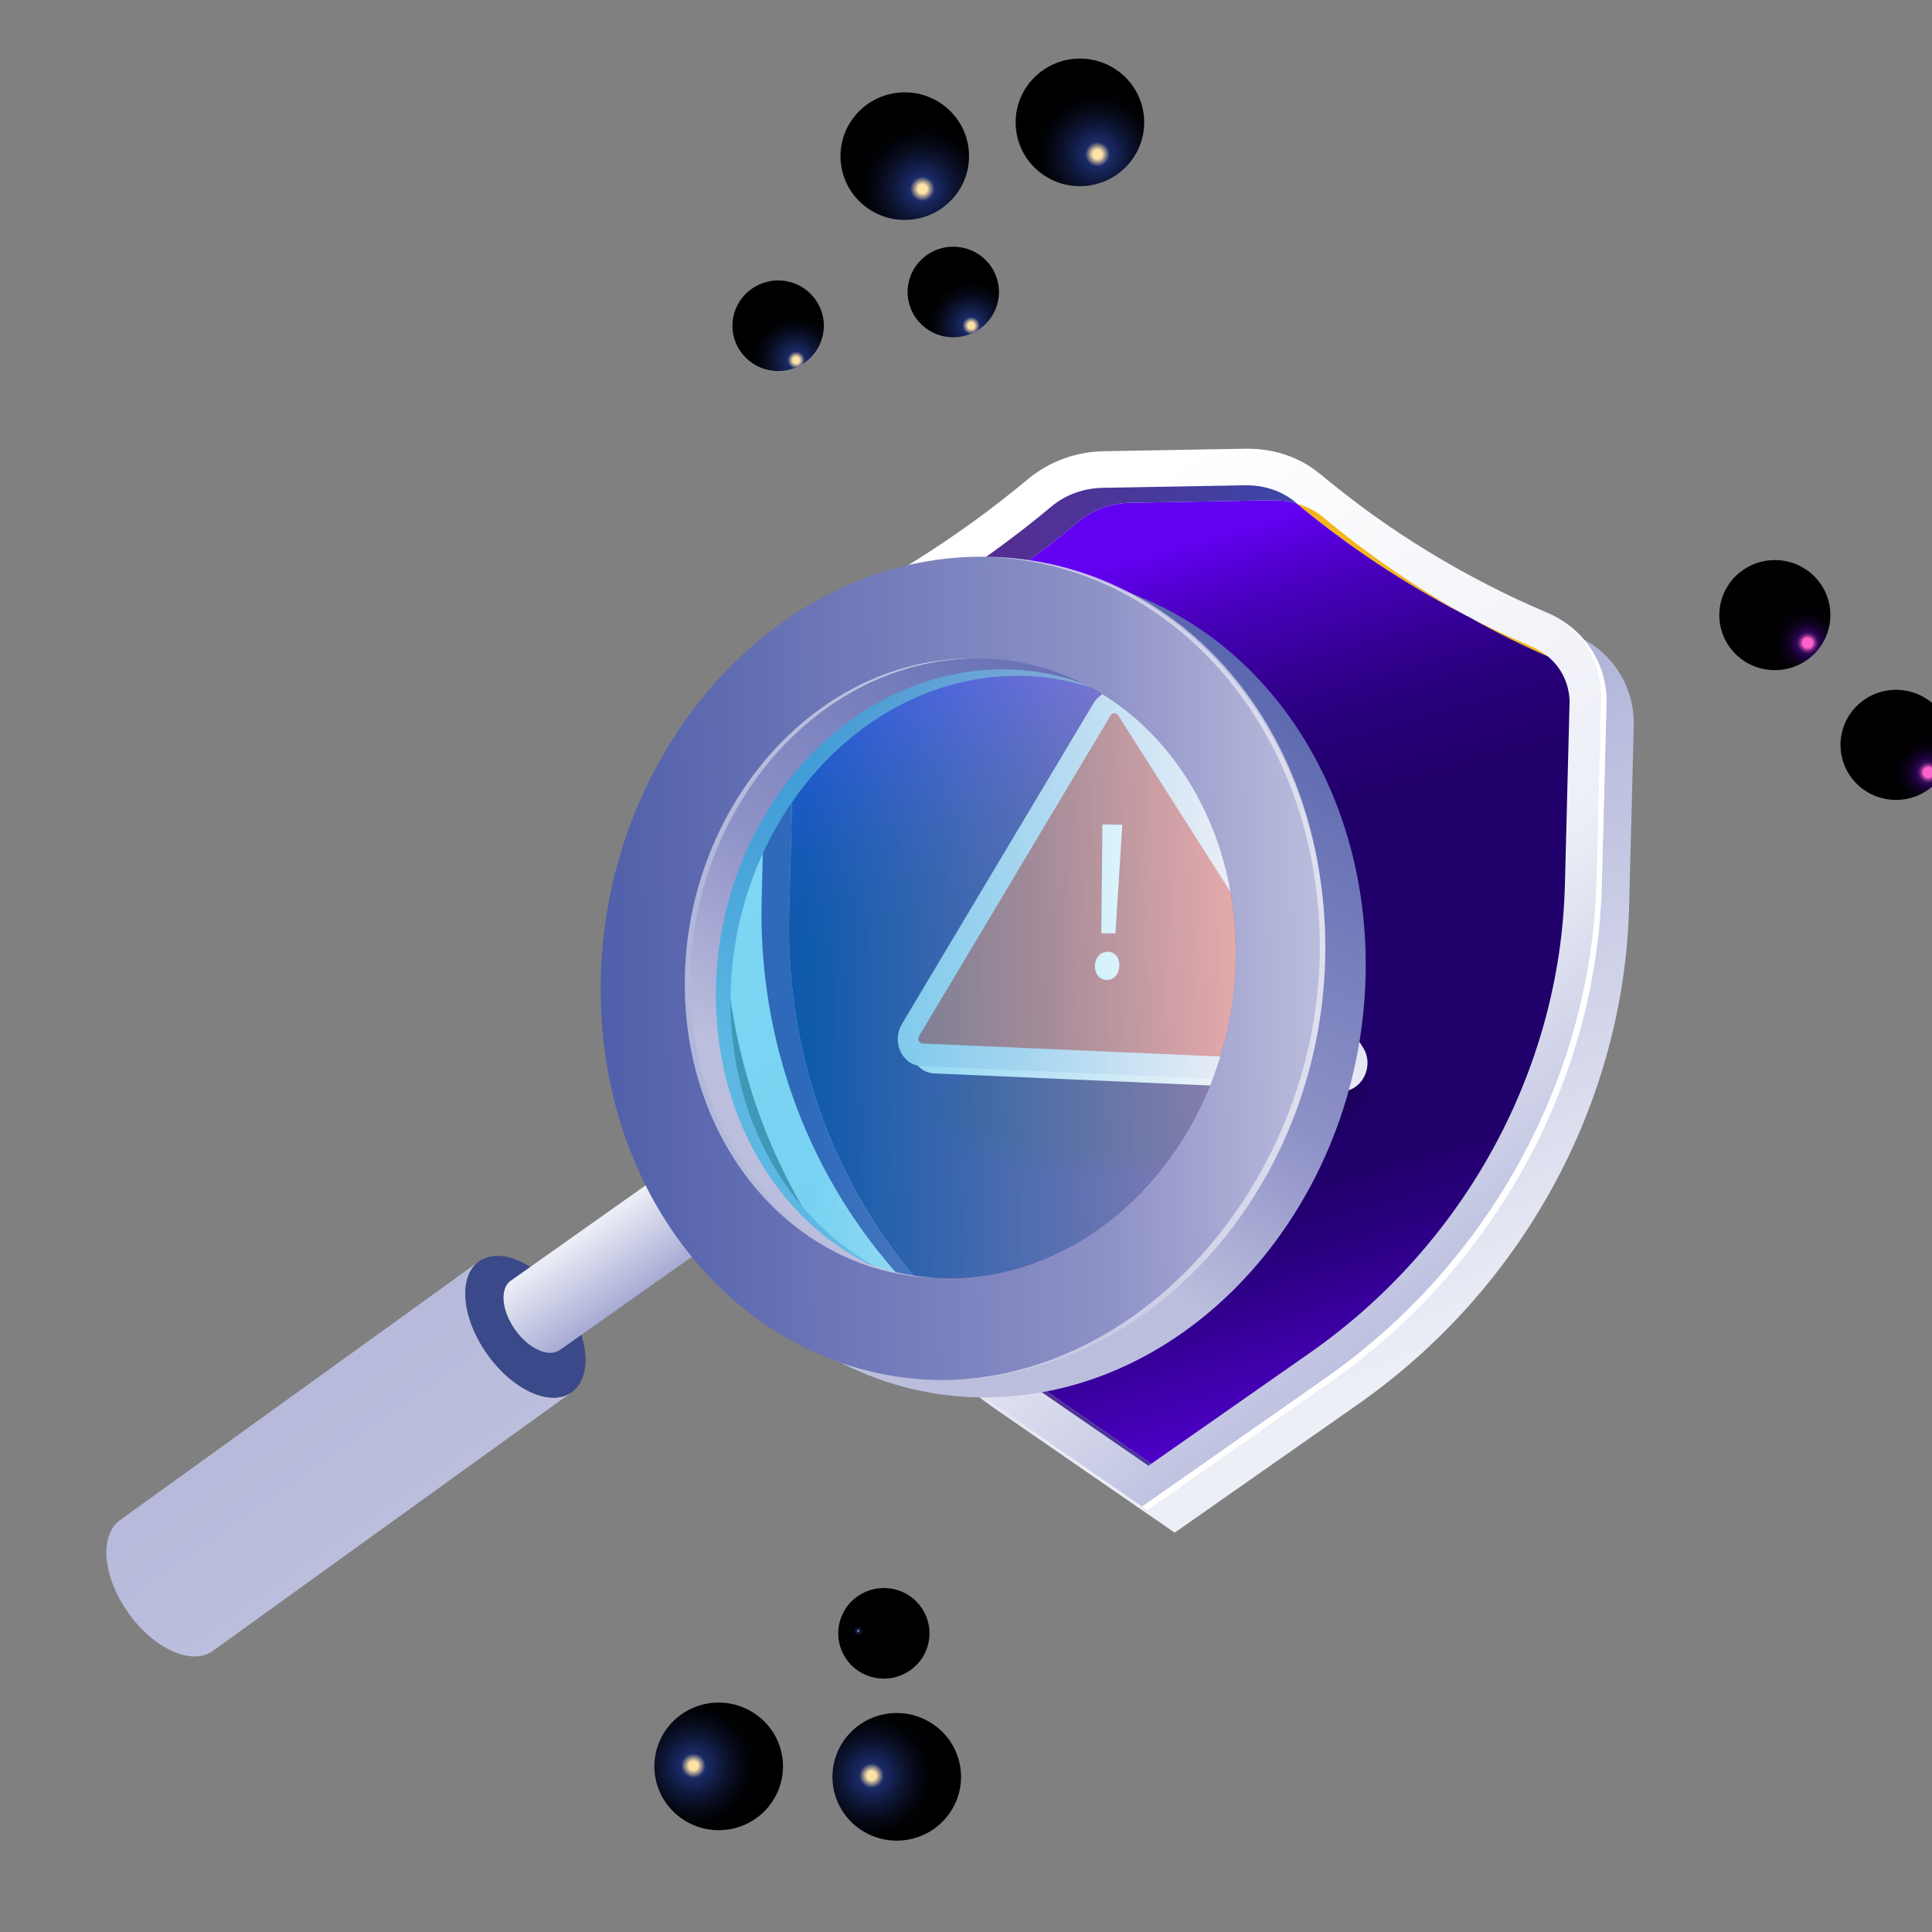 <svg width="96" height="96" viewBox="0 0 96 96" fill="none" xmlns="http://www.w3.org/2000/svg">
<rect x="0" y="0" width="96" height="96" fill="#808080" stroke="none"/>
<g clip-path="url(#clip0_331_12766)">
<g opacity="0.41">
<path d="M14.171 78.154C15.85 78.077 17.191 77.573 17.166 77.028C17.141 76.483 15.759 76.104 14.08 76.181C12.4 76.258 11.059 76.762 11.084 77.307C11.109 77.852 12.491 78.231 14.171 78.154Z" fill="#0F0A26"/>
</g>
<path d="M23.947 62.594C23.894 62.611 23.854 62.64 23.81 62.669L23.938 62.578L23.946 62.59L23.947 62.594Z" fill="url(#paint0_linear_331_12766)"/>
<path d="M28.532 69.092L28.404 69.183C28.448 69.15 28.488 69.125 28.524 69.08L28.532 69.092Z" fill="url(#paint1_linear_331_12766)"/>
<path d="M28.404 69.183L10.627 81.997L10.618 81.985C10.618 81.985 10.591 82.026 10.57 82.038C9.515 82.782 7.633 81.929 6.366 80.129C5.096 78.33 4.921 76.272 5.977 75.525C5.997 75.512 6.025 75.512 6.041 75.495L6.033 75.483L23.81 62.669C22.754 63.413 22.929 65.471 24.2 67.274C25.47 69.073 27.348 69.931 28.404 69.183Z" fill="url(#paint2_linear_331_12766)"/>
<path d="M28.404 69.183C27.349 69.927 25.467 69.073 24.2 67.274C22.929 65.475 22.755 63.417 23.811 62.669C23.855 62.636 23.895 62.611 23.947 62.594C25.021 61.996 26.798 62.851 28.015 64.583C29.236 66.314 29.445 68.27 28.524 69.084C28.488 69.129 28.448 69.154 28.404 69.187L28.404 69.183Z" fill="#3A4989"/>
<path d="M33.54 57.885C33.512 57.894 33.492 57.91 33.468 57.927L33.536 57.881L33.536 57.889L33.54 57.885Z" fill="url(#paint3_linear_331_12766)"/>
<path d="M35.969 61.328L35.901 61.374C35.925 61.357 35.945 61.344 35.965 61.32L35.965 61.328L35.969 61.328Z" fill="url(#paint4_linear_331_12766)"/>
<path d="M35.901 61.374L27.852 67.059L27.851 67.051C27.851 67.051 27.831 67.072 27.819 67.08C27.26 67.475 26.264 67.022 25.591 66.067C24.918 65.111 24.826 64.024 25.386 63.629C25.398 63.621 25.41 63.621 25.422 63.616L25.422 63.608L33.463 57.923C32.903 58.317 32.995 59.409 33.668 60.361C34.341 61.316 35.337 61.768 35.897 61.374L35.901 61.374Z" fill="url(#paint5_linear_331_12766)"/>
<path d="M35.901 61.374C35.341 61.768 34.345 61.316 33.672 60.361C32.999 59.405 32.907 58.317 33.467 57.923C33.491 57.906 33.511 57.894 33.539 57.881C34.108 57.563 35.048 58.016 35.696 58.932C36.343 59.847 36.455 60.886 35.965 61.316C35.945 61.34 35.925 61.353 35.901 61.37L35.901 61.374Z" fill="#3A4989"/>
<g opacity="0.41">
<path d="M59.568 72.57C61.43 72.484 62.918 71.925 62.89 71.319C62.862 70.714 61.33 70.293 59.467 70.378C57.605 70.464 56.117 71.024 56.145 71.629C56.173 72.234 57.705 72.655 59.568 72.57Z" fill="#0F0A26"/>
</g>
<path d="M63.255 23.397L56.205 23.522C54.853 23.546 53.513 24.015 52.456 24.897C48.909 27.85 44.973 30.321 40.759 32.222C38.904 33.056 37.656 34.856 37.602 36.845L37.373 45.813C37.121 55.578 41.683 64.648 49.598 70.106L58.37 76.157L67.463 69.789C75.665 64.044 80.7 54.805 80.951 45.039L81.181 36.071C81.231 34.082 80.074 32.326 78.263 31.556C74.142 29.807 70.332 27.474 66.933 24.64C65.918 23.795 64.603 23.373 63.251 23.397L63.255 23.397Z" fill="url(#paint6_linear_331_12766)"/>
<path d="M61.896 22.296L54.845 22.421C53.493 22.445 52.153 22.914 51.096 23.795C47.549 26.749 43.613 29.22 39.4 31.12C37.544 31.955 36.297 33.755 36.243 35.743L36.014 44.711C35.762 54.477 40.324 63.546 48.239 69.005L57.01 75.056L66.104 68.688C74.306 62.943 79.34 53.704 79.592 43.938L79.822 34.97C79.871 32.981 78.715 31.224 76.903 30.455C72.783 28.706 68.972 26.373 65.574 23.538C64.559 22.694 63.243 22.272 61.892 22.296L61.896 22.296Z" fill="url(#paint7_linear_331_12766)"/>
<path d="M64.368 24.956C64.393 24.98 64.43 25.008 64.459 25.032C64.072 24.909 63.65 24.852 63.221 24.859L56.166 24.985C55.223 25.001 54.306 25.325 53.608 25.905C49.905 28.987 45.829 31.553 41.471 33.517C40.266 34.053 39.477 35.196 39.442 36.456L39.213 45.424C38.979 54.586 43.272 63.113 50.707 68.233L57.212 72.728L57.068 72.832L49.33 67.5C41.907 62.38 37.613 53.837 37.847 44.679L38.077 35.711C38.107 34.463 38.901 33.307 40.094 32.772C44.452 30.808 48.54 28.258 52.242 25.172C52.944 24.58 53.846 24.257 54.801 24.24L61.855 24.114C62.798 24.098 63.699 24.389 64.368 24.956Z" fill="url(#paint8_linear_331_12766)"/>
<path d="M76.909 32.621C75.567 32.041 74.263 31.384 72.987 30.662C74.009 31.194 75.058 31.678 76.119 32.133C76.412 32.257 76.666 32.419 76.909 32.621Z" fill="url(#paint9_linear_331_12766)"/>
<path d="M77.988 35.002L77.759 43.97C77.525 53.133 72.796 61.832 65.09 67.22L57.212 72.729L50.707 68.233C43.272 63.113 38.978 54.582 39.213 45.424L39.442 36.456C39.476 35.196 40.266 34.053 41.471 33.517C45.829 31.553 49.905 28.987 53.607 25.905C54.31 25.325 55.223 25.002 56.166 24.985L63.221 24.86C63.646 24.852 64.072 24.909 64.459 25.032C67.002 27.145 69.751 28.97 72.685 30.497C72.788 30.56 72.89 30.611 72.992 30.658C74.268 31.38 75.571 32.037 76.913 32.617C77.612 33.195 78.016 34.063 77.992 34.998L77.988 35.002Z" fill="url(#paint10_linear_331_12766)"/>
<path d="M72.686 30.497C69.752 28.97 67.003 27.145 64.459 25.032C64.935 25.165 65.368 25.388 65.734 25.689C67.9 27.501 70.224 29.104 72.686 30.497Z" fill="url(#paint11_linear_331_12766)"/>
<path d="M67.963 25.39C67.147 24.798 66.35 24.184 65.578 23.538C65.533 23.502 65.484 23.479 65.439 23.443C66.256 24.121 67.098 24.77 67.963 25.39Z" fill="white"/>
<path d="M77.889 31.028C78.962 31.94 79.597 33.289 79.559 34.772L79.33 43.74C79.078 53.506 74.043 62.745 65.841 68.49L56.748 74.858L47.976 68.807C47.57 68.527 47.18 68.234 46.795 67.937C47.263 68.306 47.747 68.665 48.243 69.005L57.014 75.056L66.108 68.688C74.31 62.943 79.344 53.703 79.596 43.938L79.826 34.97C79.866 33.37 79.12 31.933 77.889 31.028Z" fill="white"/>
<g opacity="0.3">
<path opacity="0.02" d="M57.319 58.537C63.62 58.215 68.643 56.294 68.538 54.247C68.434 52.199 63.241 50.801 56.94 51.123C50.639 51.445 45.616 53.366 45.721 55.413C45.825 57.461 51.018 58.859 57.319 58.537Z" fill="#0F0A26"/>
<path opacity="0.04" d="M57.328 58.452C63.544 58.134 68.499 56.238 68.395 54.218C68.292 52.197 63.169 50.816 56.953 51.134C50.737 51.452 45.782 53.348 45.885 55.368C45.989 57.389 51.111 58.77 57.328 58.452Z" fill="#0F0A26"/>
<path opacity="0.06" d="M57.339 58.366C63.472 58.053 68.362 56.182 68.26 54.188C68.158 52.194 63.103 50.832 56.97 51.146C50.836 51.459 45.947 53.33 46.049 55.324C46.151 57.318 51.206 58.68 57.339 58.366Z" fill="#0F0A26"/>
<path opacity="0.08" d="M57.35 58.276C63.399 57.967 68.221 56.122 68.12 54.155C68.019 52.188 63.035 50.844 56.986 51.153C50.938 51.462 46.116 53.307 46.216 55.275C46.317 57.242 51.302 58.586 57.35 58.276Z" fill="#0F0A26"/>
<path opacity="0.1" d="M57.359 58.191C63.325 57.886 68.081 56.066 67.981 54.125C67.882 52.185 62.965 50.859 57 51.164C51.034 51.469 46.278 53.29 46.377 55.23C46.476 57.17 51.393 58.496 57.359 58.191Z" fill="#0F0A26"/>
<path opacity="0.12" d="M57.37 58.097C63.251 57.796 67.939 56.003 67.841 54.092C67.744 52.181 62.897 50.875 57.016 51.176C51.135 51.477 46.446 53.27 46.544 55.181C46.642 57.092 51.489 58.398 57.37 58.097Z" fill="#0F0A26"/>
<path opacity="0.14" d="M57.381 58.011C63.18 57.715 67.802 55.947 67.706 54.062C67.609 52.178 62.831 50.891 57.032 51.187C51.234 51.483 46.611 53.252 46.708 55.136C46.804 57.02 51.583 58.308 57.381 58.011Z" fill="#0F0A26"/>
<path opacity="0.16" d="M57.39 57.922C63.103 57.63 67.658 55.887 67.563 54.029C67.468 52.172 62.759 50.903 57.046 51.195C51.332 51.487 46.777 53.23 46.872 55.087C46.967 56.945 51.676 58.214 57.39 57.922Z" fill="#0F0A26"/>
<path opacity="0.18" d="M57.401 57.836C63.032 57.548 67.521 55.831 67.427 54C67.334 52.169 62.693 50.918 57.062 51.206C51.431 51.494 46.942 53.212 47.036 55.043C47.129 56.873 51.77 58.124 57.401 57.836Z" fill="#0F0A26"/>
<path opacity="0.2" d="M57.412 57.746C62.959 57.463 67.38 55.77 67.288 53.967C67.195 52.162 62.625 50.93 57.078 51.213C51.532 51.497 47.111 53.189 47.203 54.993C47.295 56.797 51.866 58.03 57.412 57.746Z" fill="#0F0A26"/>
<path opacity="0.22" d="M57.42 57.661C62.884 57.382 67.24 55.716 67.149 53.941C67.058 52.166 62.556 50.954 57.092 51.233C51.628 51.512 47.273 53.178 47.364 54.953C47.454 56.728 51.957 57.94 57.42 57.661Z" fill="#0F0A26"/>
<path opacity="0.24" d="M57.428 57.572C62.807 57.297 67.095 55.656 67.005 53.908C66.916 52.16 62.483 50.966 57.104 51.241C51.726 51.516 47.438 53.156 47.527 54.904C47.617 56.652 52.049 57.847 57.428 57.572Z" fill="#0F0A26"/>
<path opacity="0.25" d="M57.44 57.486C62.736 57.215 66.958 55.6 66.87 53.879C66.782 52.157 62.417 50.981 57.121 51.252C51.825 51.523 47.603 53.138 47.691 54.859C47.779 56.581 52.143 57.757 57.44 57.486Z" fill="#0F0A26"/>
<path opacity="0.27" d="M57.452 57.4C62.663 57.134 66.817 55.544 66.731 53.849C66.644 52.154 62.349 50.997 57.138 51.263C51.927 51.53 47.772 53.119 47.859 54.814C47.946 56.509 52.24 57.666 57.452 57.4Z" fill="#0F0A26"/>
<path opacity="0.29" d="M57.459 57.31C62.588 57.048 66.677 55.484 66.591 53.816C66.506 52.148 62.279 51.008 57.151 51.271C52.022 51.533 47.933 53.097 48.019 54.765C48.104 56.433 52.331 57.573 57.459 57.31Z" fill="#0F0A26"/>
<path opacity="0.31" d="M57.471 57.225C62.514 56.967 66.535 55.428 66.451 53.787C66.368 52.145 62.211 51.024 57.167 51.282C52.123 51.54 48.102 53.079 48.186 54.721C48.27 56.361 52.427 57.483 57.471 57.225Z" fill="#0F0A26"/>
<path opacity="0.33" d="M57.483 57.131C62.444 56.877 66.399 55.365 66.317 53.753C66.234 52.141 62.145 51.04 57.184 51.293C52.223 51.547 48.268 53.059 48.35 54.672C48.433 56.284 52.522 57.385 57.483 57.131Z" fill="#0F0A26"/>
<path opacity="0.35" d="M57.49 57.046C62.369 56.796 66.258 55.309 66.177 53.724C66.096 52.138 62.075 51.056 57.197 51.305C52.318 51.554 48.429 53.042 48.51 54.627C48.591 56.212 52.612 57.295 57.49 57.046Z" fill="#0F0A26"/>
<path opacity="0.37" d="M57.502 56.956C62.295 56.711 66.117 55.249 66.037 53.69C65.957 52.132 62.007 51.067 57.213 51.312C52.419 51.557 48.598 53.02 48.678 54.578C48.757 56.136 52.708 57.201 57.502 56.956Z" fill="#0F0A26"/>
<path opacity="0.39" d="M57.513 56.874C62.224 56.634 65.98 55.197 65.902 53.665C65.823 52.133 61.941 51.087 57.23 51.328C52.518 51.569 48.763 53.006 48.841 54.537C48.919 56.069 52.802 57.115 57.513 56.874Z" fill="#0F0A26"/>
<path opacity="0.41" d="M57.522 56.785C62.148 56.548 65.836 55.136 65.759 53.632C65.682 52.127 61.869 51.099 57.243 51.335C52.617 51.572 48.929 52.983 49.005 54.488C49.083 55.993 52.895 57.021 57.522 56.785Z" fill="#0F0A26"/>
<path opacity="0.43" d="M57.532 56.695C62.076 56.463 65.698 55.078 65.623 53.602C65.547 52.126 61.803 51.118 57.259 51.351C52.716 51.583 49.093 52.968 49.169 54.444C49.244 55.919 52.989 56.928 57.532 56.695Z" fill="#0F0A26"/>
<path opacity="0.45" d="M57.54 56.605C61.999 56.377 65.553 55.018 65.479 53.569C65.405 52.12 61.73 51.13 57.272 51.358C52.813 51.586 49.258 52.945 49.332 54.395C49.407 55.844 53.081 56.834 57.54 56.605Z" fill="#0F0A26"/>
<path opacity="0.47" d="M57.552 56.52C61.929 56.296 65.417 54.962 65.345 53.539C65.272 52.117 61.665 51.145 57.289 51.369C52.913 51.593 49.424 52.927 49.497 54.35C49.57 55.772 53.176 56.743 57.552 56.52Z" fill="#0F0A26"/>
<path opacity="0.49" d="M57.564 56.434C61.855 56.215 65.276 54.906 65.205 53.51C65.133 52.115 61.597 51.161 57.305 51.381C53.014 51.6 49.593 52.909 49.664 54.305C49.736 55.7 53.272 56.654 57.564 56.434Z" fill="#0F0A26"/>
<path opacity="0.51" d="M57.571 56.345C61.78 56.129 65.135 54.846 65.065 53.477C64.995 52.108 61.527 51.173 57.318 51.388C53.109 51.603 49.754 52.887 49.824 54.256C49.894 55.625 53.363 56.56 57.571 56.345Z" fill="#0F0A26"/>
<path opacity="0.53" d="M57.584 56.259C61.708 56.048 64.995 54.789 64.926 53.447C64.858 52.105 61.459 51.189 57.335 51.4C53.211 51.61 49.924 52.869 49.992 54.211C50.061 55.553 53.46 56.47 57.584 56.259Z" fill="#0F0A26"/>
<path opacity="0.55" d="M57.591 56.165C61.632 55.959 64.854 54.727 64.787 53.414C64.72 52.101 61.389 51.204 57.348 51.411C53.306 51.618 50.085 52.849 50.152 54.162C50.219 55.475 53.55 56.372 57.591 56.165Z" fill="#0F0A26"/>
<path opacity="0.57" d="M57.602 56.084C61.559 55.881 64.713 54.675 64.647 53.389C64.581 52.103 61.321 51.224 57.364 51.426C53.408 51.629 50.254 52.835 50.319 54.121C50.385 55.407 53.646 56.286 57.602 56.084Z" fill="#0F0A26"/>
<path opacity="0.59" d="M57.614 55.994C61.487 55.796 64.576 54.615 64.511 53.355C64.447 52.096 61.254 51.236 57.38 51.434C53.507 51.632 50.418 52.813 50.483 54.073C50.547 55.332 53.74 56.192 57.614 55.994Z" fill="#0F0A26"/>
<path opacity="0.61" d="M57.622 55.909C61.411 55.715 64.431 54.559 64.368 53.326C64.305 52.094 61.183 51.252 57.394 51.445C53.605 51.639 50.584 52.795 50.647 54.028C50.71 55.26 53.833 56.102 57.622 55.909Z" fill="#0F0A26"/>
<path opacity="0.63" d="M57.633 55.819C61.34 55.63 64.294 54.498 64.233 53.293C64.171 52.087 61.117 51.263 57.41 51.453C53.704 51.642 50.749 52.773 50.811 53.979C50.873 55.185 53.927 56.008 57.633 55.819Z" fill="#0F0A26"/>
<path opacity="0.65" d="M57.645 55.729C61.267 55.544 64.154 54.44 64.094 53.264C64.034 52.087 61.049 51.283 57.428 51.468C53.806 51.653 50.919 52.757 50.979 53.934C51.039 55.111 54.024 55.914 57.645 55.729Z" fill="#0F0A26"/>
<path opacity="0.67" d="M57.653 55.64C61.192 55.459 64.013 54.38 63.954 53.23C63.895 52.08 60.979 51.295 57.44 51.476C53.901 51.657 51.08 52.735 51.139 53.885C51.197 55.035 54.114 55.821 57.653 55.64Z" fill="#0F0A26"/>
<path opacity="0.69" d="M57.664 55.554C61.118 55.377 63.872 54.324 63.815 53.201C63.757 52.078 60.91 51.31 57.456 51.487C54.002 51.663 51.249 52.717 51.306 53.84C51.364 54.963 54.21 55.73 57.664 55.554Z" fill="#0F0A26"/>
<path opacity="0.71" d="M57.673 55.468C61.044 55.296 63.732 54.268 63.676 53.171C63.62 52.075 60.841 51.326 57.47 51.498C54.098 51.671 51.411 52.699 51.467 53.795C51.523 54.892 54.301 55.641 57.673 55.468Z" fill="#0F0A26"/>
<path opacity="0.73" d="M57.684 55.379C60.971 55.211 63.591 54.208 63.536 53.138C63.481 52.069 60.773 51.338 57.486 51.506C54.2 51.674 51.58 52.677 51.634 53.746C51.689 54.816 54.398 55.547 57.684 55.379Z" fill="#0F0A26"/>
<path opacity="0.75" d="M57.696 55.293C60.9 55.129 63.454 54.153 63.401 53.112C63.348 52.072 60.708 51.361 57.504 51.525C54.3 51.689 51.745 52.665 51.798 53.706C51.852 54.746 54.492 55.457 57.696 55.293Z" fill="#0F0A26"/>
<path opacity="0.76" d="M57.704 55.204C60.823 55.044 63.309 54.093 63.258 53.079C63.206 52.066 60.635 51.373 57.516 51.533C54.397 51.692 51.91 52.643 51.962 53.657C52.014 54.671 54.584 55.363 57.704 55.204Z" fill="#0F0A26"/>
<path opacity="0.78" d="M57.715 55.118C60.752 54.963 63.172 54.037 63.122 53.05C63.071 52.063 60.569 51.389 57.532 51.544C54.496 51.699 52.075 52.625 52.126 53.612C52.176 54.599 54.678 55.273 57.715 55.118Z" fill="#0F0A26"/>
<path opacity="0.8" d="M57.726 55.028C60.678 54.877 63.031 53.977 62.982 53.017C62.933 52.056 60.5 51.401 57.549 51.551C54.597 51.702 52.244 52.603 52.293 53.563C52.342 54.523 54.775 55.179 57.726 55.028Z" fill="#0F0A26"/>
<path opacity="0.82" d="M57.735 54.943C60.604 54.796 62.891 53.921 62.843 52.987C62.796 52.054 60.431 51.416 57.562 51.563C54.693 51.71 52.406 52.585 52.454 53.519C52.501 54.452 54.866 55.09 57.735 54.943Z" fill="#0F0A26"/>
<path opacity="0.84" d="M57.746 54.853C60.531 54.711 62.75 53.86 62.704 52.954C62.657 52.047 60.363 51.428 57.578 51.57C54.794 51.712 52.575 52.563 52.621 53.469C52.667 54.376 54.962 54.995 57.746 54.853Z" fill="#0F0A26"/>
<path opacity="0.86" d="M57.754 54.763C60.456 54.625 62.61 53.802 62.565 52.925C62.52 52.047 60.294 51.448 57.592 51.586C54.89 51.724 52.737 52.547 52.781 53.425C52.826 54.302 55.053 54.902 57.754 54.763Z" fill="#0F0A26"/>
<path opacity="0.88" d="M57.766 54.674C60.383 54.54 62.469 53.742 62.425 52.891C62.382 52.041 60.225 51.459 57.608 51.593C54.991 51.727 52.905 52.525 52.949 53.376C52.992 54.226 55.149 54.808 57.766 54.674Z" fill="#0F0A26"/>
<path opacity="0.9" d="M57.773 54.592C60.307 54.463 62.328 53.69 62.286 52.866C62.243 52.042 60.155 51.479 57.621 51.609C55.087 51.738 53.066 52.511 53.108 53.335C53.151 54.159 55.239 54.722 57.773 54.592Z" fill="#0F0A26"/>
<path opacity="0.92" d="M57.786 54.503C60.235 54.377 62.188 53.63 62.147 52.833C62.106 52.035 60.087 51.491 57.638 51.616C55.189 51.741 53.236 52.489 53.277 53.286C53.318 54.083 55.336 54.628 57.786 54.503Z" fill="#0F0A26"/>
<path opacity="0.94" d="M57.797 54.417C60.164 54.296 62.05 53.573 62.011 52.803C61.972 52.033 60.021 51.506 57.654 51.627C55.288 51.748 53.401 52.471 53.441 53.241C53.48 54.011 55.43 54.538 57.797 54.417Z" fill="#0F0A26"/>
<path opacity="0.96" d="M57.804 54.327C60.086 54.211 61.905 53.515 61.867 52.774C61.829 52.033 59.949 51.526 57.667 51.643C55.385 51.76 53.566 52.455 53.604 53.196C53.642 53.938 55.522 54.444 57.804 54.327Z" fill="#0F0A26"/>
<path opacity="0.98" d="M57.816 54.237C60.015 54.125 61.768 53.455 61.732 52.74C61.695 52.026 59.883 51.538 57.683 51.65C55.484 51.763 53.731 52.433 53.767 53.148C53.804 53.862 55.616 54.35 57.816 54.237Z" fill="#0F0A26"/>
<path d="M57.828 54.152C59.942 54.044 61.628 53.399 61.593 52.711C61.558 52.023 59.815 51.554 57.701 51.662C55.586 51.77 53.901 52.415 53.936 53.103C53.971 53.79 55.714 54.26 57.828 54.152Z" fill="#0F0A26"/>
</g>
<path d="M54.965 35.322L45.458 51.24C44.927 52.132 45.458 53.293 46.418 53.337L66.617 54.221C67.658 54.267 68.319 52.976 67.728 52.051L57.037 35.249C56.537 34.46 55.452 34.499 54.965 35.322Z" fill="url(#paint12_linear_331_12766)"/>
<path d="M54.327 34.957L44.82 50.875C44.289 51.767 44.82 52.928 45.78 52.971L65.979 53.856C67.02 53.902 67.681 52.611 67.09 51.686L56.399 34.883C55.899 34.095 54.815 34.134 54.327 34.957Z" fill="url(#paint13_linear_331_12766)"/>
<path d="M45.846 51.853C45.736 51.847 45.682 51.779 45.657 51.722C45.632 51.666 45.614 51.578 45.673 51.475L55.18 35.557C55.224 35.487 55.28 35.446 55.356 35.441C55.405 35.44 55.494 35.446 55.557 35.542L66.248 52.345C66.264 52.373 66.323 52.461 66.264 52.592C66.241 52.641 66.19 52.726 66.081 52.736L45.85 51.853L45.846 51.853Z" fill="url(#paint14_linear_331_12766)"/>
<path d="M54.408 47.98C54.421 47.575 54.692 47.287 55.04 47.293C55.408 47.298 55.636 47.594 55.619 48.003C55.606 48.396 55.356 48.696 54.988 48.691C54.627 48.685 54.391 48.377 54.408 47.98ZM54.724 46.375L54.778 40.965L55.766 40.98L55.425 46.383L54.724 46.371L54.724 46.375Z" fill="white"/>
<path d="M49.493 28.577C39.552 29.381 31.653 39.165 31.853 50.433C32.053 61.701 40.276 70.187 50.218 69.383C60.159 68.579 68.059 58.795 67.859 47.527C67.659 36.259 59.435 27.773 49.493 28.577ZM50.128 64.336C42.645 64.938 36.454 58.554 36.304 50.071C36.153 41.587 42.099 34.222 49.583 33.62C57.066 33.018 63.257 39.402 63.407 47.885C63.558 56.368 57.612 63.733 50.128 64.336Z" fill="url(#paint15_linear_331_12766)"/>
<path d="M47.486 27.714C37.545 28.514 29.65 38.302 29.85 49.574C30.05 60.846 38.269 69.328 48.211 68.524C58.152 67.712 66.048 57.936 65.848 46.664C65.648 35.392 57.428 26.91 47.486 27.714ZM34.297 49.212C34.146 40.732 40.089 33.364 47.576 32.757C49.828 32.571 51.949 33.023 53.837 33.974C58.236 36.175 61.295 41.08 61.401 47.026C61.551 55.505 55.609 62.866 48.121 63.473C46.375 63.613 44.702 63.371 43.158 62.816C38.081 60.987 34.412 55.716 34.297 49.212Z" fill="url(#paint16_linear_331_12766)"/>
<path opacity="0.51" d="M61.4 47.026C61.551 55.505 55.608 62.866 48.121 63.473C46.374 63.613 44.702 63.371 43.158 62.816C38.75 60.615 35.679 55.701 35.573 49.756C35.423 41.268 41.365 33.908 48.844 33.301C50.599 33.157 52.284 33.402 53.832 33.974C58.232 36.175 61.291 41.08 61.396 47.026L61.4 47.026Z" fill="url(#paint17_linear_331_12766)"/>
<g opacity="0.53">
<path d="M47.309 32.757C39.821 33.36 33.879 40.733 34.029 49.212C34.145 55.712 37.809 60.987 42.891 62.816C44.109 63.256 45.409 63.488 46.761 63.505C45.505 63.462 44.299 63.225 43.162 62.816C38.085 60.987 34.416 55.716 34.301 49.212C34.15 40.732 40.092 33.363 47.58 32.757C47.835 32.736 48.085 32.727 48.332 32.719C47.996 32.717 47.656 32.727 47.309 32.753L47.309 32.757Z" fill="white"/>
<path d="M48.388 27.665C57.796 27.591 65.388 35.837 65.58 46.664C65.772 57.491 57.884 67.712 47.943 68.525C47.64 68.55 47.34 68.564 47.041 68.573C47.429 68.566 47.818 68.559 48.21 68.528C58.151 67.716 66.047 57.94 65.847 46.668C65.647 35.396 57.918 27.431 48.384 27.669L48.388 27.665Z" fill="white"/>
</g>
<path style="mix-blend-mode:color-dodge" d="M86.575 28.348C87.811 27.464 89.536 27.737 90.428 28.96C91.321 30.183 91.043 31.896 89.808 32.781C88.573 33.665 86.847 33.392 85.955 32.169C85.063 30.946 85.34 29.232 86.575 28.348Z" fill="url(#paint18_radial_331_12766)"/>
<path style="mix-blend-mode:color-dodge" d="M92.597 34.796C93.832 33.911 95.558 34.184 96.45 35.407C97.342 36.631 97.065 38.344 95.829 39.228C94.594 40.113 92.868 39.84 91.976 38.617C91.084 37.394 91.361 35.68 92.597 34.796Z" fill="url(#paint19_radial_331_12766)"/>
<path style="mix-blend-mode:color-dodge" d="M38.706 18.436C39.96 18.414 40.959 17.388 40.937 16.146C40.915 14.903 39.88 13.913 38.626 13.935C37.372 13.958 36.373 14.983 36.395 16.226C36.417 17.469 37.452 18.459 38.706 18.436Z" fill="url(#paint20_radial_331_12766)"/>
<path style="mix-blend-mode:color-dodge" d="M45.014 10.927C46.778 10.896 48.182 9.452 48.151 7.702C48.12 5.951 46.665 4.558 44.901 4.589C43.138 4.62 41.733 6.065 41.764 7.815C41.795 9.565 43.25 10.959 45.014 10.927Z" fill="url(#paint21_radial_331_12766)"/>
<path style="mix-blend-mode:color-dodge" d="M47.408 16.759C48.662 16.737 49.661 15.712 49.639 14.469C49.617 13.226 48.582 12.236 47.328 12.259C46.074 12.281 45.075 13.307 45.098 14.549C45.12 15.792 46.154 16.782 47.408 16.759Z" fill="url(#paint22_radial_331_12766)"/>
<path style="mix-blend-mode:color-dodge" d="M53.717 9.25C55.481 9.219 56.885 7.775 56.854 6.024C56.823 4.274 55.368 2.881 53.605 2.912C51.841 2.943 50.436 4.388 50.467 6.138C50.498 7.888 51.953 9.282 53.717 9.25Z" fill="url(#paint23_radial_331_12766)"/>
<path style="mix-blend-mode:color-dodge" d="M41.906 86.523C42.888 85.068 44.873 84.681 46.34 85.659C47.807 86.637 48.194 88.602 47.212 90.056C46.23 91.511 44.244 91.899 42.778 90.921C41.311 89.942 40.924 87.978 41.906 86.523Z" fill="url(#paint24_radial_331_12766)"/>
<path style="mix-blend-mode:color-dodge" d="M42.036 79.905C42.734 78.872 44.142 78.596 45.183 79.29C46.223 79.985 46.499 81.38 45.801 82.413C45.103 83.446 43.694 83.722 42.654 83.028C41.613 82.334 41.337 80.938 42.036 79.905Z" fill="url(#paint25_radial_331_12766)"/>
<path style="mix-blend-mode:color-dodge" d="M33.058 86.004C34.041 84.549 36.026 84.162 37.492 85.14C38.959 86.118 39.346 88.083 38.364 89.537C37.382 90.992 35.397 91.379 33.93 90.401C32.463 89.423 32.076 87.459 33.058 86.004Z" fill="url(#paint26_radial_331_12766)"/>
</g>
<defs>
<linearGradient id="paint0_linear_331_12766" x1="23.888" y1="62.633" x2="23.897" y2="62.647" gradientUnits="userSpaceOnUse">
<stop stop-color="#505FAA"/>
<stop offset="0.7" stop-color="#8F92C7"/>
<stop offset="1" stop-color="#BCBEDD"/>
</linearGradient>
<linearGradient id="paint1_linear_331_12766" x1="28.474" y1="69.133" x2="28.484" y2="69.146" gradientUnits="userSpaceOnUse">
<stop stop-color="#505FAA"/>
<stop offset="0.7" stop-color="#8F92C7"/>
<stop offset="1" stop-color="#BCBEDD"/>
</linearGradient>
<linearGradient id="paint2_linear_331_12766" x1="-136.52" y1="-143.474" x2="18.61" y2="76.38" gradientUnits="userSpaceOnUse">
<stop stop-color="#505FAA"/>
<stop offset="0.7" stop-color="#8F92C7"/>
<stop offset="1" stop-color="#BCBEDD"/>
</linearGradient>
<linearGradient id="paint3_linear_331_12766" x1="33.514" y1="57.907" x2="33.519" y2="57.914" gradientUnits="userSpaceOnUse">
<stop stop-color="#505FAA"/>
<stop offset="0.7" stop-color="#8F92C7"/>
<stop offset="1" stop-color="#BCBEDD"/>
</linearGradient>
<linearGradient id="paint4_linear_331_12766" x1="35.946" y1="61.354" x2="35.951" y2="61.361" gradientUnits="userSpaceOnUse">
<stop stop-color="#505FAA"/>
<stop offset="0.7" stop-color="#8F92C7"/>
<stop offset="1" stop-color="#BCBEDD"/>
</linearGradient>
<linearGradient id="paint5_linear_331_12766" x1="28.932" y1="61.14" x2="31.371" y2="64.596" gradientUnits="userSpaceOnUse">
<stop stop-color="#EDEFF7"/>
<stop offset="1" stop-color="#A7ABD4"/>
</linearGradient>
<linearGradient id="paint6_linear_331_12766" x1="74.785" y1="66.453" x2="62.657" y2="32.594" gradientUnits="userSpaceOnUse">
<stop stop-color="#EDEFF7"/>
<stop offset="1" stop-color="#A7ABD4"/>
</linearGradient>
<linearGradient id="paint7_linear_331_12766" x1="51.648" y1="27.98" x2="81.195" y2="65.112" gradientUnits="userSpaceOnUse">
<stop stop-color="white"/>
<stop offset="0.56" stop-color="#EDEFF7"/>
<stop offset="1" stop-color="#A7ABD4"/>
</linearGradient>
<linearGradient id="paint8_linear_331_12766" x1="37.893" y1="48.856" x2="64.869" y2="48.377" gradientUnits="userSpaceOnUse">
<stop stop-color="#611F87"/>
<stop offset="0.38" stop-color="#562A8F"/>
<stop offset="1" stop-color="#3C46A6"/>
</linearGradient>
<linearGradient id="paint9_linear_331_12766" x1="82.385" y1="33.904" x2="81.828" y2="31.95" gradientUnits="userSpaceOnUse">
<stop stop-color="#F58B21"/>
<stop offset="1" stop-color="#F5B419"/>
</linearGradient>
<linearGradient id="paint10_linear_331_12766" x1="74.294" y1="71.875" x2="61.382" y2="26.419" gradientUnits="userSpaceOnUse">
<stop stop-color="#6201F1"/>
<stop offset="0.12" stop-color="#4500B6"/>
<stop offset="0.25" stop-color="#2A007F"/>
<stop offset="0.32" stop-color="#20006A"/>
<stop offset="0.68" stop-color="#20006A"/>
<stop offset="0.73" stop-color="#22006F"/>
<stop offset="0.79" stop-color="#2A007E"/>
<stop offset="0.85" stop-color="#360097"/>
<stop offset="0.92" stop-color="#4700BA"/>
<stop offset="0.99" stop-color="#5D00E7"/>
<stop offset="1" stop-color="#6201F1"/>
</linearGradient>
<linearGradient id="paint11_linear_331_12766" x1="76.306" y1="31.68" x2="74.898" y2="26.717" gradientUnits="userSpaceOnUse">
<stop stop-color="#F58B21"/>
<stop offset="1" stop-color="#F5B419"/>
</linearGradient>
<linearGradient id="paint12_linear_331_12766" x1="61.701" y1="50.846" x2="68.47" y2="43.728" gradientUnits="userSpaceOnUse">
<stop stop-color="#EDEFF7"/>
<stop offset="1" stop-color="#CFD5EB"/>
</linearGradient>
<linearGradient id="paint13_linear_331_12766" x1="73.152" y1="43.917" x2="50.557" y2="45.706" gradientUnits="userSpaceOnUse">
<stop stop-color="#EDEFF7"/>
<stop offset="1" stop-color="#CFD5EB"/>
</linearGradient>
<linearGradient id="paint14_linear_331_12766" x1="51.583" y1="45.625" x2="72.131" y2="43.998" gradientUnits="userSpaceOnUse">
<stop stop-color="#BF3A3A"/>
<stop offset="1" stop-color="#D87373"/>
</linearGradient>
<linearGradient id="paint15_linear_331_12766" x1="61.38" y1="28.07" x2="45.317" y2="57.211" gradientUnits="userSpaceOnUse">
<stop stop-color="#505FAA"/>
<stop offset="0.7" stop-color="#8F92C7"/>
<stop offset="1" stop-color="#BCBEDD"/>
</linearGradient>
<linearGradient id="paint16_linear_331_12766" x1="29.83" y1="48.441" x2="65.872" y2="47.801" gradientUnits="userSpaceOnUse">
<stop stop-color="#505FAA"/>
<stop offset="0.7" stop-color="#8F92C7"/>
<stop offset="1" stop-color="#BCBEDD"/>
</linearGradient>
<linearGradient id="paint17_linear_331_12766" x1="35.557" y1="48.618" x2="61.42" y2="48.159" gradientUnits="userSpaceOnUse">
<stop offset="0.18" stop-color="#00B1EA"/>
<stop offset="1" stop-color="#FBFBFD"/>
</linearGradient>
<radialGradient id="paint18_radial_331_12766" cx="0" cy="0" r="1" gradientUnits="userSpaceOnUse" gradientTransform="translate(89.818 31.947) rotate(-126.097) scale(2.736 2.736)">
<stop offset="0.09" stop-color="#FD62CD"/>
<stop offset="0.11" stop-color="#C449AB"/>
<stop offset="0.13" stop-color="#93348E"/>
<stop offset="0.15" stop-color="#6C2377"/>
<stop offset="0.17" stop-color="#4C1664"/>
<stop offset="0.19" stop-color="#360C57"/>
<stop offset="0.21" stop-color="#29064F"/>
<stop offset="0.23" stop-color="#25054D"/>
<stop offset="0.27" stop-color="#1C033C"/>
<stop offset="0.34" stop-color="#120226"/>
<stop offset="0.42" stop-color="#0A0114"/>
<stop offset="0.51" stop-color="#040008"/>
<stop offset="0.65" stop-color="#000001"/>
<stop offset="1"/>
</radialGradient>
<radialGradient id="paint19_radial_331_12766" cx="0" cy="0" r="1" gradientUnits="userSpaceOnUse" gradientTransform="translate(95.819 38.383) rotate(-126.097) scale(2.736 2.736)">
<stop offset="0.09" stop-color="#FD62CD"/>
<stop offset="0.11" stop-color="#C449AB"/>
<stop offset="0.13" stop-color="#93348E"/>
<stop offset="0.15" stop-color="#6C2377"/>
<stop offset="0.17" stop-color="#4C1664"/>
<stop offset="0.19" stop-color="#360C57"/>
<stop offset="0.21" stop-color="#29064F"/>
<stop offset="0.23" stop-color="#25054D"/>
<stop offset="0.27" stop-color="#1C033C"/>
<stop offset="0.34" stop-color="#120226"/>
<stop offset="0.42" stop-color="#0A0114"/>
<stop offset="0.51" stop-color="#040008"/>
<stop offset="0.65" stop-color="#000001"/>
<stop offset="1"/>
</radialGradient>
<radialGradient id="paint20_radial_331_12766" cx="0" cy="0" r="1" gradientUnits="userSpaceOnUse" gradientTransform="translate(39.562 17.898) rotate(19.313) scale(2.27 2.27)">
<stop offset="0.07" stop-color="#FEE2A6"/>
<stop offset="0.14" stop-color="#797782"/>
<stop offset="0.19" stop-color="#1B2B69"/>
<stop offset="0.26" stop-color="#17255B"/>
<stop offset="0.49" stop-color="#0D1533"/>
<stop offset="0.69" stop-color="#060917"/>
<stop offset="0.87" stop-color="#010206"/>
<stop offset="1"/>
</radialGradient>
<radialGradient id="paint21_radial_331_12766" cx="0" cy="0" r="1" gradientUnits="userSpaceOnUse" gradientTransform="translate(45.833 9.385) rotate(19.313) scale(3.198 3.198)">
<stop offset="0.07" stop-color="#FEE2A6"/>
<stop offset="0.14" stop-color="#797782"/>
<stop offset="0.19" stop-color="#1B2B69"/>
<stop offset="0.26" stop-color="#17255B"/>
<stop offset="0.49" stop-color="#0D1533"/>
<stop offset="0.69" stop-color="#060917"/>
<stop offset="0.87" stop-color="#010206"/>
<stop offset="1"/>
</radialGradient>
<radialGradient id="paint22_radial_331_12766" cx="0" cy="0" r="1" gradientUnits="userSpaceOnUse" gradientTransform="translate(48.26 16.181) rotate(19.313) scale(2.27 2.27)">
<stop offset="0.07" stop-color="#FEE2A6"/>
<stop offset="0.14" stop-color="#797782"/>
<stop offset="0.19" stop-color="#1B2B69"/>
<stop offset="0.26" stop-color="#17255B"/>
<stop offset="0.49" stop-color="#0D1533"/>
<stop offset="0.69" stop-color="#060917"/>
<stop offset="0.87" stop-color="#010206"/>
<stop offset="1"/>
</radialGradient>
<radialGradient id="paint23_radial_331_12766" cx="0" cy="0" r="1" gradientUnits="userSpaceOnUse" gradientTransform="translate(54.531 7.668) rotate(19.313) scale(3.198 3.198)">
<stop offset="0.07" stop-color="#FEE2A6"/>
<stop offset="0.14" stop-color="#797782"/>
<stop offset="0.19" stop-color="#1B2B69"/>
<stop offset="0.26" stop-color="#17255B"/>
<stop offset="0.49" stop-color="#0D1533"/>
<stop offset="0.69" stop-color="#060917"/>
<stop offset="0.87" stop-color="#010206"/>
<stop offset="1"/>
</radialGradient>
<radialGradient id="paint24_radial_331_12766" cx="0" cy="0" r="1" gradientUnits="userSpaceOnUse" gradientTransform="translate(43.309 88.23) rotate(-146.347) scale(3.198)">
<stop offset="0.07" stop-color="#FEE2A6"/>
<stop offset="0.14" stop-color="#797782"/>
<stop offset="0.19" stop-color="#1B2B69"/>
<stop offset="0.26" stop-color="#17255B"/>
<stop offset="0.49" stop-color="#0D1533"/>
<stop offset="0.69" stop-color="#060917"/>
<stop offset="0.87" stop-color="#010206"/>
<stop offset="1"/>
</radialGradient>
<radialGradient id="paint25_radial_331_12766" cx="0" cy="0" r="1" gradientUnits="userSpaceOnUse" gradientTransform="translate(42.643 81.04) rotate(-146.347) scale(0.265)">
<stop offset="0.07" stop-color="#FEE2A6"/>
<stop offset="0.14" stop-color="#797782"/>
<stop offset="0.19" stop-color="#1B2B69"/>
<stop offset="0.26" stop-color="#17255B"/>
<stop offset="0.49" stop-color="#0D1533"/>
<stop offset="0.69" stop-color="#060917"/>
<stop offset="0.87" stop-color="#010206"/>
<stop offset="1"/>
</radialGradient>
<radialGradient id="paint26_radial_331_12766" cx="0" cy="0" r="1" gradientUnits="userSpaceOnUse" gradientTransform="translate(34.456 87.739) rotate(-146.347) scale(3.198)">
<stop offset="0.07" stop-color="#FEE2A6"/>
<stop offset="0.14" stop-color="#797782"/>
<stop offset="0.19" stop-color="#1B2B69"/>
<stop offset="0.26" stop-color="#17255B"/>
<stop offset="0.49" stop-color="#0D1533"/>
<stop offset="0.69" stop-color="#060917"/>
<stop offset="0.87" stop-color="#010206"/>
<stop offset="1"/>
</radialGradient>
<clipPath id="clip0_331_12766">
<rect width="96" height="96" fill="white"/>
</clipPath>
</defs>
</svg>
